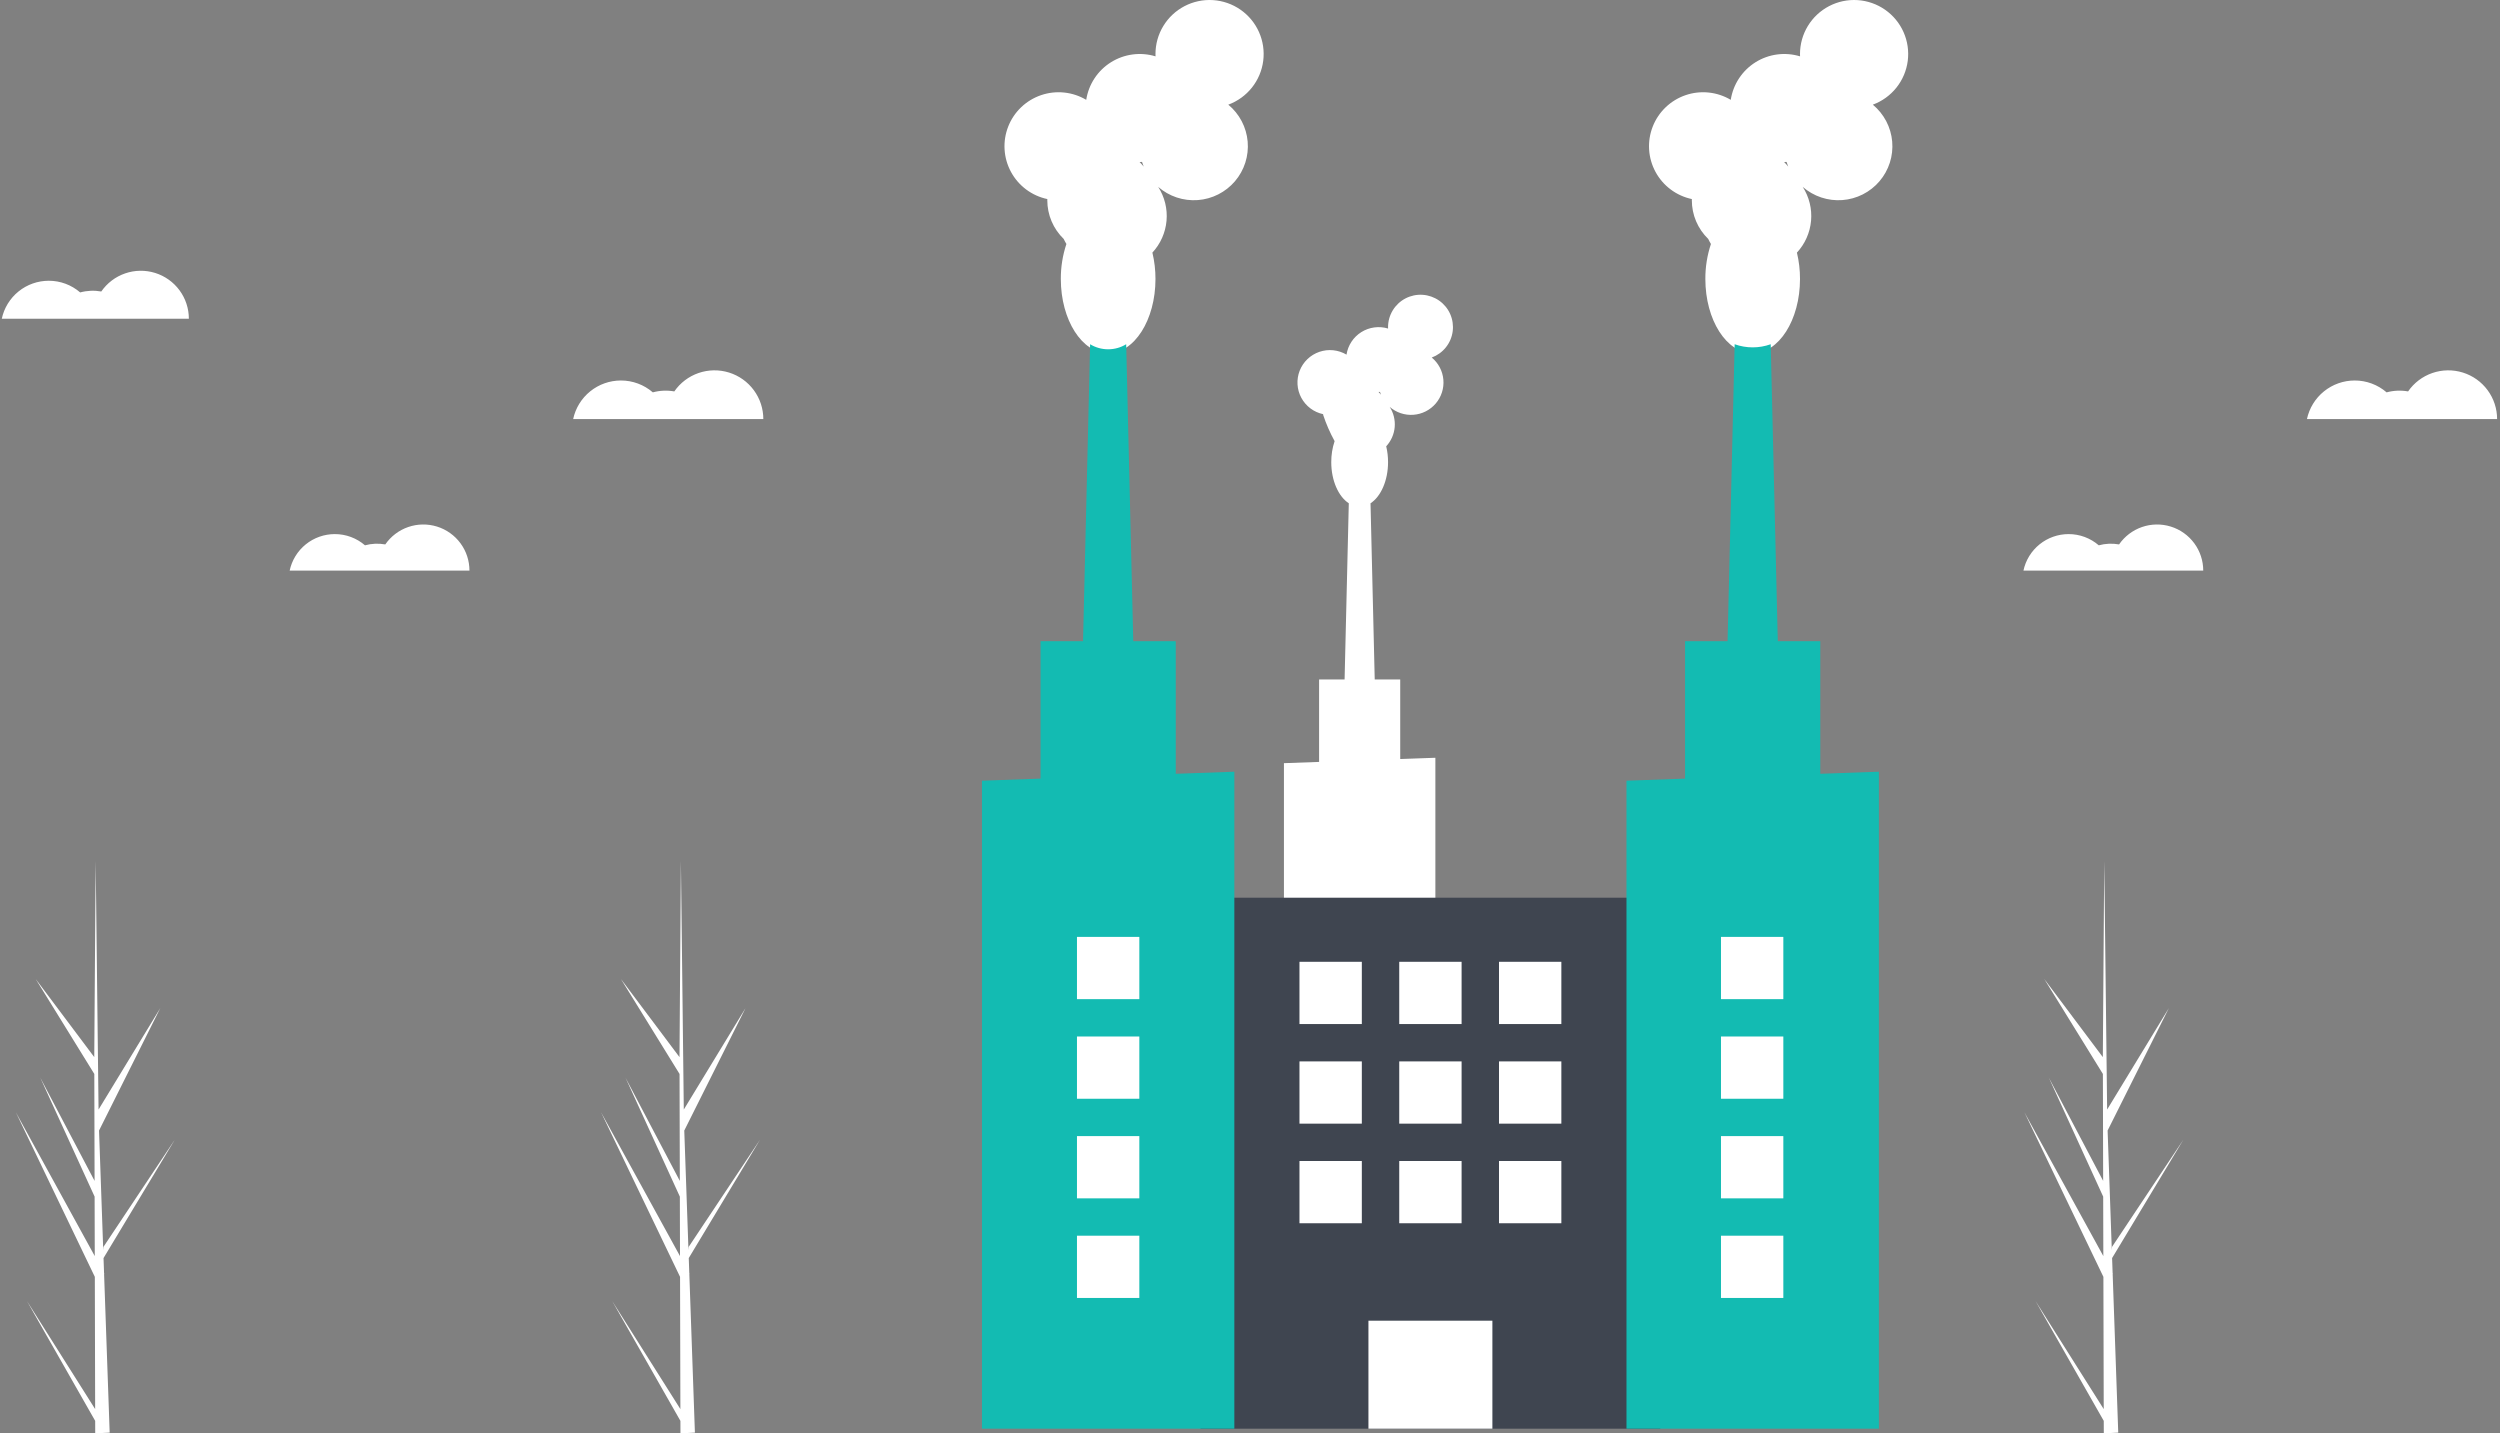 <svg width="661" height="379" viewBox="0 0 661 379" fill="none" xmlns="http://www.w3.org/2000/svg">
<rect x="0" y="0" width="661" height="379" fill="#808080" stroke="none"/>
<path d="M25.158 372.565L7.127 343.996L25.167 375.677L25.176 378.932C26.463 378.917 27.736 378.868 28.997 378.784L27.526 336.967L27.545 336.644L27.512 336.582L27.372 332.631L46.226 301.32L27.353 329.672L27.296 330.509L26.185 298.914L42.393 266.519L26.058 293.363L25.299 227.876L25.295 227.658L25.293 227.873L24.923 279.505L9.435 258.846L24.936 283.952L25.008 312.231L10.638 284.919L25.016 316.388L25.056 332.113L4.182 294.085L25.072 337.598L25.158 372.565Z" fill="white"/>
<path d="M179.894 372.565L161.863 343.996L179.903 375.677L179.913 378.932C181.199 378.917 182.472 378.868 183.733 378.785L182.262 336.968L182.281 336.644L182.248 336.583L182.108 332.631L200.962 301.32L182.089 329.672L182.032 330.509L180.921 298.915L197.129 266.519L180.795 293.363L180.035 227.877L180.031 227.659L180.029 227.873L179.659 279.505L164.171 258.846L179.672 283.952L179.744 312.231L165.374 284.919L179.752 316.388L179.792 332.113L158.918 294.085L179.808 337.598L179.894 372.565Z" fill="white"/>
<path d="M556.225 372.565L538.193 343.996L556.233 375.677L556.243 378.932C557.53 378.917 558.803 378.868 560.063 378.784L558.593 336.967L558.612 336.644L558.579 336.582L558.439 332.631L577.292 301.32L558.419 329.672L558.363 330.509L557.252 298.914L573.46 266.519L557.125 293.363L556.365 227.876L556.362 227.658L556.359 227.873L555.989 279.505L540.502 258.846L556.003 283.952L556.075 312.231L541.705 284.919L556.083 316.388L556.123 332.113L535.248 294.085L556.139 337.598L556.225 372.565Z" fill="white"/>
<path d="M164.17 100.602C167.27 100.598 170.266 101.713 172.608 103.741C174.458 103.236 176.398 103.151 178.285 103.492C179.848 101.228 182.095 99.522 184.697 98.624C187.3 97.726 190.122 97.682 192.751 98.499C195.38 99.316 197.679 100.951 199.311 103.165C200.944 105.379 201.824 108.056 201.824 110.806H151.543C152.159 107.918 153.749 105.33 156.048 103.473C158.346 101.616 161.213 100.602 164.17 100.602Z" fill="white"/>
<path d="M622.582 100.602C625.682 100.598 628.679 101.713 631.021 103.741C632.871 103.236 634.811 103.151 636.698 103.492C638.26 101.228 640.507 99.522 643.11 98.624C645.712 97.726 648.534 97.682 651.164 98.499C653.793 99.316 656.092 100.951 657.724 103.165C659.356 105.379 660.237 108.056 660.236 110.806H609.955C610.572 107.918 612.162 105.33 614.46 103.473C616.758 101.616 619.626 100.602 622.582 100.602Z" fill="white"/>
<path d="M88.525 141.214C91.457 141.211 94.29 142.265 96.504 144.182C98.252 143.705 100.086 143.624 101.87 143.946C103.347 141.806 105.471 140.194 107.932 139.344C110.392 138.495 113.06 138.454 115.546 139.226C118.032 139.998 120.205 141.544 121.748 143.637C123.291 145.73 124.124 148.262 124.123 150.861H76.588C77.171 148.131 78.674 145.684 80.847 143.928C83.02 142.173 85.731 141.214 88.525 141.214Z" fill="white"/>
<path d="M546.938 141.214C549.868 141.211 552.702 142.265 554.915 144.182C556.665 143.705 558.498 143.624 560.283 143.946C561.76 141.806 563.884 140.194 566.344 139.344C568.805 138.495 571.473 138.454 573.959 139.226C576.444 139.998 578.618 141.544 580.161 143.637C581.704 145.73 582.536 148.262 582.536 150.861H535C535.583 148.131 537.086 145.684 539.259 143.928C541.432 142.173 544.143 141.214 546.938 141.214Z" fill="white"/>
<path d="M12.896 74.231C15.945 74.227 18.892 75.324 21.196 77.318C23.016 76.822 24.924 76.738 26.78 77.073C28.317 74.847 30.527 73.169 33.087 72.285C35.647 71.402 38.423 71.358 41.01 72.162C43.596 72.966 45.857 74.574 47.463 76.752C49.068 78.93 49.934 81.563 49.934 84.267H0.475C1.081 81.428 2.645 78.882 4.906 77.055C7.167 75.228 9.987 74.231 12.896 74.231Z" fill="white"/>
<path d="M339.473 201.781V304.575H379.514V200.353L370.219 200.685V179.652H363.477L362.366 133.068C365.087 131.299 367.001 127.095 367.001 122.187C367.004 120.778 366.84 119.373 366.512 118.003C367.799 116.612 368.588 114.834 368.756 112.948C368.923 111.061 368.458 109.173 367.435 107.578C368.291 108.324 369.286 108.893 370.364 109.253C371.442 109.612 372.58 109.754 373.713 109.67C374.846 109.586 375.951 109.279 376.964 108.765C377.977 108.252 378.878 107.543 379.614 106.679C380.351 105.815 380.908 104.814 381.253 103.733C381.599 102.652 381.726 101.514 381.627 100.384C381.528 99.254 381.206 98.155 380.678 97.15C380.15 96.146 379.428 95.256 378.553 94.532C380.024 93.99 381.319 93.056 382.295 91.832C383.272 90.607 383.894 89.138 384.094 87.585C384.293 86.032 384.063 84.455 383.427 83.023C382.792 81.592 381.775 80.362 380.489 79.467C379.202 78.572 377.695 78.046 376.13 77.946C374.565 77.846 373.002 78.176 371.612 78.901C370.222 79.625 369.057 80.716 368.244 82.055C367.431 83.393 367.002 84.929 367.001 86.495C367.001 86.62 367.005 86.745 367.011 86.868C365.833 86.509 364.591 86.407 363.37 86.57C362.149 86.732 360.977 87.154 359.934 87.809C358.891 88.463 358.001 89.334 357.325 90.362C356.649 91.39 356.203 92.552 356.016 93.767C354.946 93.132 353.75 92.736 352.512 92.608C351.273 92.48 350.022 92.623 348.844 93.026C347.666 93.43 346.591 94.084 345.692 94.944C344.793 95.804 344.092 96.85 343.638 98.007C343.185 99.165 342.989 100.407 343.064 101.648C343.139 102.888 343.484 104.098 344.075 105.192C344.666 106.287 345.488 107.239 346.484 107.985C347.481 108.73 348.628 109.25 349.846 109.508C349.844 109.57 349.841 109.632 349.841 109.695C350.638 112.096 351.652 114.419 352.871 116.636C352.275 118.426 351.976 120.301 351.986 122.187C351.986 127.095 353.9 131.299 356.621 133.068L355.51 179.652H348.768V201.45L339.473 201.781ZM364.476 103.626L364.499 103.627C364.623 103.627 364.745 103.623 364.868 103.618C364.945 103.871 365.033 104.119 365.133 104.361C364.928 104.104 364.709 103.859 364.476 103.626Z" fill="white"/>
<path d="M317.424 377.744H438.978V237.354H317.424V377.744Z" fill="#3F4550"/>
<path d="M361.816 377.744H394.588V349.191H361.816V377.744Z" fill="white"/>
<path d="M276.915 52.633C276.912 52.737 276.907 52.84 276.907 52.944C276.905 54.853 277.288 56.743 278.033 58.502C278.777 60.26 279.869 61.851 281.243 63.179C281.457 63.636 281.696 64.081 281.957 64.513C280.964 67.496 280.465 70.621 280.482 73.764C280.482 84.606 286.084 93.395 292.995 93.395C299.905 93.395 305.508 84.606 305.508 73.764C305.513 71.416 305.239 69.075 304.692 66.791C306.838 64.473 308.153 61.51 308.431 58.365C308.71 55.221 307.936 52.074 306.231 49.416C307.657 50.66 309.316 51.608 311.112 52.207C312.908 52.805 314.805 53.042 316.694 52.902C318.582 52.763 320.424 52.25 322.112 51.394C323.8 50.538 325.302 49.356 326.529 47.917C327.756 46.477 328.684 44.808 329.26 43.007C329.836 41.206 330.048 39.309 329.883 37.426C329.719 35.543 329.181 33.711 328.302 32.037C327.422 30.363 326.219 28.88 324.761 27.674C327.213 26.77 329.37 25.213 330.998 23.172C332.626 21.131 333.662 18.683 333.995 16.095C334.327 13.507 333.943 10.877 332.884 8.492C331.825 6.106 330.131 4.056 327.987 2.564C325.843 1.072 323.33 0.196 320.722 0.029C318.113 -0.137 315.509 0.413 313.192 1.62C310.875 2.827 308.934 4.646 307.579 6.877C306.224 9.108 305.508 11.668 305.508 14.277C305.508 14.486 305.515 14.693 305.523 14.9C303.56 14.301 301.49 14.131 299.455 14.402C297.42 14.672 295.467 15.377 293.729 16.467C291.99 17.558 290.507 19.009 289.381 20.723C288.254 22.436 287.51 24.372 287.198 26.398C285.415 25.338 283.422 24.679 281.358 24.466C279.294 24.253 277.208 24.491 275.245 25.163C273.282 25.835 271.489 26.926 269.991 28.36C268.493 29.793 267.325 31.535 266.569 33.464C265.813 35.394 265.486 37.464 265.612 39.532C265.737 41.6 266.312 43.616 267.297 45.44C268.281 47.264 269.651 48.852 271.312 50.094C272.973 51.336 274.885 52.203 276.915 52.633ZM301.337 42.831C301.543 42.831 301.748 42.824 301.952 42.815C302.08 43.237 302.227 43.65 302.394 44.055C302.053 43.626 301.687 43.217 301.3 42.83L301.337 42.831Z" fill="white"/>
<path d="M285.844 190.954H300.146L299.635 169.541V169.533L297.763 91.013C296.327 91.889 294.677 92.352 292.995 92.352C291.312 92.352 289.662 91.889 288.226 91.013L286.355 169.533V169.541L285.844 190.954Z" fill="#13BBB2"/>
<path d="M259.629 206.418V377.744H326.359V204.04L310.869 204.591V169.541H275.118V205.867L259.629 206.418Z" fill="#13BBB2"/>
<path d="M447.329 52.633C447.326 52.737 447.321 52.84 447.321 52.944C447.319 54.853 447.702 56.743 448.446 58.502C449.191 60.26 450.283 61.851 451.657 63.179C451.871 63.636 452.11 64.081 452.371 64.513C451.378 67.496 450.879 70.621 450.896 73.764C450.896 84.606 456.498 93.395 463.409 93.395C470.319 93.395 475.921 84.606 475.921 73.764C475.927 71.416 475.653 69.075 475.106 66.791C477.252 64.473 478.567 61.51 478.845 58.365C479.124 55.221 478.35 52.074 476.645 49.416C478.071 50.66 479.73 51.608 481.526 52.207C483.322 52.805 485.219 53.042 487.108 52.902C488.996 52.763 490.838 52.25 492.526 51.395C494.215 50.539 495.716 49.357 496.943 47.917C498.17 46.477 499.098 44.808 499.674 43.007C500.25 41.206 500.462 39.309 500.297 37.426C500.133 35.543 499.595 33.711 498.716 32.037C497.836 30.363 496.633 28.88 495.175 27.674C497.627 26.77 499.784 25.213 501.412 23.172C503.04 21.131 504.076 18.683 504.409 16.095C504.741 13.507 504.357 10.877 503.298 8.492C502.239 6.106 500.545 4.056 498.401 2.564C496.257 1.072 493.744 0.196 491.136 0.029C488.527 -0.137 485.923 0.413 483.606 1.62C481.289 2.827 479.348 4.646 477.993 6.877C476.638 9.108 475.922 11.668 475.921 14.277C475.921 14.486 475.929 14.693 475.937 14.9C473.974 14.301 471.904 14.131 469.869 14.402C467.834 14.672 465.881 15.377 464.143 16.467C462.404 17.558 460.921 19.009 459.795 20.723C458.668 22.436 457.924 24.372 457.612 26.398C455.829 25.338 453.836 24.679 451.772 24.466C449.708 24.253 447.622 24.491 445.659 25.163C443.696 25.835 441.903 26.926 440.405 28.36C438.907 29.793 437.739 31.535 436.983 33.464C436.227 35.394 435.9 37.464 436.026 39.532C436.151 41.6 436.726 43.616 437.711 45.44C438.695 47.264 440.065 48.852 441.726 50.094C443.387 51.336 445.299 52.203 447.329 52.633ZM471.751 42.831C471.957 42.831 472.162 42.824 472.366 42.815C472.494 43.237 472.641 43.65 472.808 44.055C472.467 43.626 472.101 43.217 471.714 42.83L471.751 42.831Z" fill="white"/>
<path d="M456.258 190.954H470.558L468.175 91.016C465.093 92.121 461.723 92.121 458.641 91.016L456.258 190.954Z" fill="#13BBB2"/>
<path d="M430.041 206.418V377.744H496.779V204.04L491.297 204.237L481.281 204.591V169.541H445.531V205.867L430.041 206.418Z" fill="#13BBB2"/>
<path d="M396.336 270.758H412.823V254.299H396.336V270.758Z" fill="white"/>
<path d="M369.959 270.758H386.445V254.299H369.959V270.758Z" fill="white"/>
<path d="M343.58 270.758H360.066V254.299H343.58V270.758Z" fill="white"/>
<path d="M396.336 297.093H412.823V280.634H396.336V297.093Z" fill="white"/>
<path d="M369.959 297.093H386.445V280.634H369.959V297.093Z" fill="white"/>
<path d="M343.58 297.093H360.066V280.634H343.58V297.093Z" fill="white"/>
<path d="M396.336 323.428H412.823V306.969H396.336V323.428Z" fill="white"/>
<path d="M369.959 323.428H386.445V306.969H369.959V323.428Z" fill="white"/>
<path d="M343.58 323.428H360.066V306.969H343.58V323.428Z" fill="white"/>
<path d="M284.752 264.174H301.239V247.715H284.752V264.174Z" fill="white"/>
<path d="M284.752 290.509H301.239V274.05H284.752V290.509Z" fill="white"/>
<path d="M284.752 316.844H301.239V300.385H284.752V316.844Z" fill="white"/>
<path d="M284.752 343.18H301.239V326.72H284.752V343.18Z" fill="white"/>
<path d="M455.027 264.174H471.513V247.715H455.027V264.174Z" fill="white"/>
<path d="M455.027 290.509H471.513V274.05H455.027V290.509Z" fill="white"/>
<path d="M455.027 316.844H471.513V300.385H455.027V316.844Z" fill="white"/>
<path d="M455.027 343.18H471.513V326.72H455.027V343.18Z" fill="white"/>
</svg>
